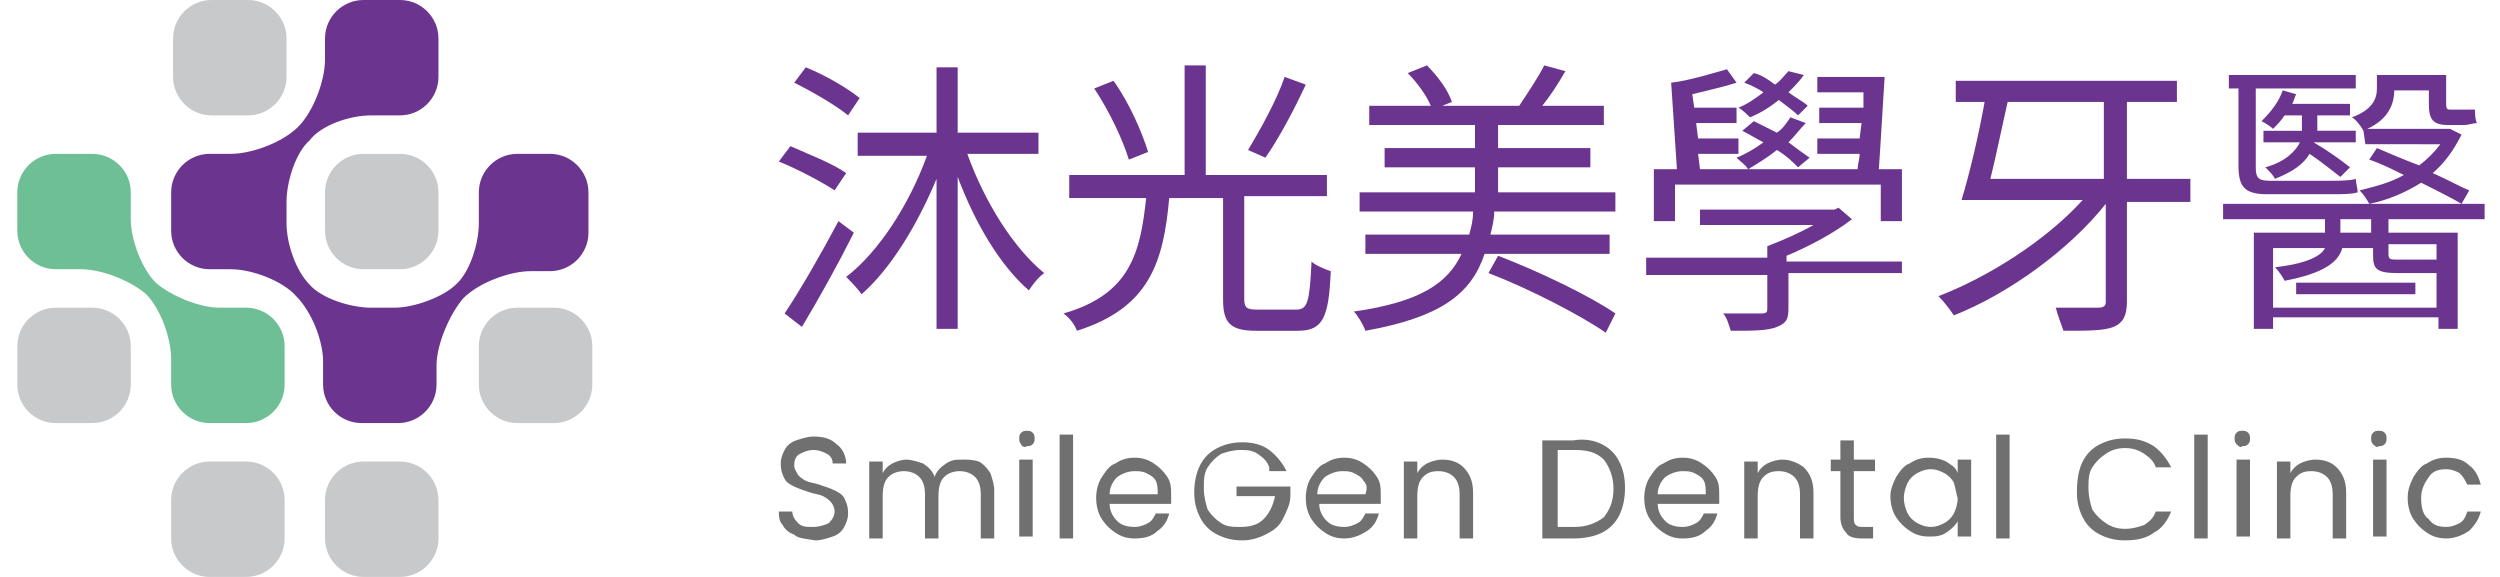 <svg xmlns="http://www.w3.org/2000/svg" xmlns:xlink="http://www.w3.org/1999/xlink" id="&#x5716;&#x5C64;_1" x="0px" y="0px" viewBox="0 0 130 30" style="enable-background:new 0 0 130 30;" xml:space="preserve"><style type="text/css">	.st0{fill:#6B358F;}	.st1{fill:#C8C9CA;}	.st2{fill:#6EBF96;}	.st3{fill:#717071;}</style><g>	<g>		<path class="st0" d="M43.4,9.9c-0.6-0.4-1.9-1.1-2.9-1.5l0.6-0.8C42,8,43.3,8.5,44,9L43.4,9.9z M44.4,12.1   c-0.8,1.6-1.8,3.4-2.7,4.9l-0.9-0.7c0.8-1.2,1.9-3.1,2.8-4.8L44.4,12.1z M44.1,6c-0.6-0.5-1.8-1.2-2.8-1.7l0.6-0.8   c1,0.4,2.2,1.1,2.8,1.6L44.1,6z M50.3,8c0.9,2.5,2.4,4.9,4,6.2c-0.3,0.2-0.6,0.6-0.8,0.9c-1.5-1.3-2.8-3.5-3.7-5.9v7.9h-1.1V9.3   c-1,2.4-2.4,4.7-3.9,6c-0.2-0.3-0.6-0.7-0.8-0.9c1.7-1.3,3.3-3.8,4.2-6.3h-3.6V6.9h4.1V3.5h1.1v3.4H54V8H50.3z"></path>		<path class="st0" d="M67.4,16.1c0.6,0,0.7-0.4,0.8-2.5c0.2,0.2,0.7,0.4,1,0.5c-0.1,2.4-0.4,3.1-1.7,3.1h-2.2   c-1.3,0-1.7-0.4-1.7-1.6v-5.3h-2.8c-0.3,3.3-1,5.7-4.8,6.9c-0.1-0.3-0.4-0.7-0.7-0.9c3.5-1,4-3.2,4.3-6h-4V9.1h6V3.4h1.1v5.7H69   v1.1h-4.3v5.3c0,0.5,0.1,0.6,0.7,0.6H67.4z M58.7,8.3c-0.3-1-1-2.5-1.8-3.7l1-0.4c0.8,1.1,1.5,2.7,1.8,3.7L58.7,8.3z M67.9,4.4   c-0.6,1.3-1.4,2.8-2.1,3.8l-0.9-0.4c0.6-1,1.5-2.6,1.9-3.8L67.9,4.4z"></path>		<path class="st0" d="M84,10v1h-6.3c0,0.4-0.1,0.8-0.2,1.2h6.2v1h-6.5c-0.7,2.1-2.3,3.3-6.2,4c-0.1-0.3-0.4-0.8-0.6-1   c3.5-0.5,4.9-1.5,5.6-3h-5v-1h5.4c0.1-0.4,0.2-0.7,0.2-1.2h-5.9v-1h6V8.7h-4.7v-1h4.7V6.5h-5.5v-1h3.2c-0.2-0.5-0.7-1.2-1.2-1.7   l1-0.4c0.6,0.6,1.1,1.3,1.3,1.9L75,5.5H79c0.4-0.6,1-1.5,1.3-2.1l1.1,0.3C81,4.4,80.6,5,80.2,5.5h3.2v1h-5.5v1.2h4.8v1h-4.8V10H84   z M77.9,13.3c2.1,0.8,4.8,2.1,6.1,3l-0.5,1c-1.3-0.9-4-2.3-6.1-3.1L77.9,13.3z"></path>		<path class="st0" d="M99,14.2h-6V16c0,0.6-0.1,0.8-0.6,1c-0.5,0.2-1.2,0.2-2.4,0.2c-0.1-0.3-0.2-0.7-0.4-0.9c0.9,0,1.8,0,2,0   c0.3,0,0.3-0.1,0.3-0.3v-1.7h-6.3v-0.9h6.3v-0.6c0.8-0.3,1.7-0.7,2.4-1.1h-5.9v-0.8h7l0.2-0.1l0.7,0.6c-0.9,0.7-2.2,1.4-3.4,1.9   v0.3h6V14.2z M87.1,11.5H86V8.8h1.2l-0.3-4.5c0.9-0.1,2.2-0.5,2.9-0.7l0.5,0.7c-0.6,0.2-1.5,0.4-2.3,0.6l0.1,0.7h2.2v0.8h-2.1   l0.1,0.8h2.1v0.8h-2.1l0.1,0.8h8.2c0-0.3,0.1-0.5,0.1-0.8h-2.2V7.2h2.2l0.1-0.8h-2.2V5.6h2.3l0-0.8h-2.4V4h3.5   c-0.1,1.5-0.2,3.4-0.3,4.8h1.2v2.7h-1.1V9.6H87.1V11.5z M93.5,8.7c-0.3-0.3-0.6-0.6-1.1-0.9c-0.5,0.4-1,0.7-1.5,1   c-0.1-0.2-0.4-0.4-0.6-0.6c0.5-0.2,1-0.5,1.4-0.8c-0.4-0.2-0.7-0.4-1.1-0.6l0.6-0.5c0.4,0.2,0.8,0.4,1.2,0.6   c0.3-0.2,0.5-0.5,0.7-0.8l0.8,0.3c-0.3,0.3-0.5,0.6-0.9,1c0.4,0.3,0.8,0.6,1.1,0.8L93.5,8.7z M93.5,6c-0.2-0.2-0.6-0.5-1-0.8   C92,5.6,91.5,5.9,91,6.1c-0.1-0.1-0.4-0.4-0.6-0.5c0.5-0.2,0.9-0.5,1.3-0.8c-0.3-0.2-0.7-0.4-1-0.5l0.5-0.5   c0.4,0.1,0.7,0.3,1.1,0.6c0.3-0.2,0.5-0.5,0.7-0.7l0.8,0.2c-0.2,0.3-0.5,0.6-0.8,0.9c0.4,0.3,0.8,0.5,1,0.7L93.5,6z"></path>		<path class="st0" d="M113.9,10.5h-3.3v5.2c0,0.7-0.2,1.1-0.7,1.3c-0.5,0.2-1.3,0.2-2.6,0.2c-0.1-0.3-0.3-0.8-0.4-1.2   c1,0,1.9,0,2.2,0c0.3,0,0.4-0.1,0.4-0.3v-5.1c-1.9,2.4-5.1,4.7-7.9,5.8c-0.2-0.3-0.5-0.7-0.8-1c2.6-1,5.6-2.9,7.5-5H102   c0.4-1.3,0.9-3.4,1.2-5.1h-1.5V4.2h11.5v1.1h-2.6v4h3.3V10.5z M104.4,5.3c-0.3,1.3-0.6,2.8-0.9,4h5.9v-4H104.4z"></path>		<path class="st0" d="M124.2,11.4v0.7h3.6v5h-1v-0.6h-8.6v0.6h-1v-5h3.7v-0.7h-5.3v-0.8h13.6v0.8H124.2z M116.4,4.6h-0.5V3.9h6.6   v0.7h-5.2v4.1c0,0.5,0.1,0.7,0.7,0.7h3.2c0.4,0,1,0,1.3-0.1c0,0.2,0.1,0.5,0.1,0.7c-0.3,0.1-0.8,0.1-1.4,0.1h-3.3   c-1.2,0-1.5-0.4-1.5-1.5V4.6z M120.3,7.4L120.3,7.4c0.7,0.4,1.4,0.9,1.9,1.3l-0.5,0.5c-0.4-0.3-1-0.8-1.6-1.2   c-0.3,0.5-0.8,0.9-1.8,1.3c-0.1-0.2-0.3-0.4-0.5-0.6c1.1-0.3,1.6-0.9,1.8-1.3h-1.9V6.8h2V6.7V6h-0.9c-0.2,0.3-0.4,0.5-0.6,0.7   c-0.1-0.1-0.4-0.3-0.6-0.4c0.5-0.5,0.9-1,1.1-1.6l0.7,0.2c-0.1,0.2-0.1,0.3-0.2,0.5h3V6h-1.7v0.7v0.1h2v0.6H120.3z M126.7,15.9   v-1.7h-0.1h-1.9c-1.1,0-1.3-0.2-1.3-0.9v-0.4h-1.6c-0.2,0.7-0.9,1.3-3,1.7c-0.1-0.2-0.3-0.5-0.5-0.7c1.7-0.2,2.4-0.6,2.6-1h-2.7   v3.1H126.7z M119.4,14.7h6.2v0.6h-6.2V14.7z M123.3,11.4h-1.6v0.7h1.6V11.4z M122.9,6.8c-0.1-0.2-0.4-0.6-0.6-0.7   c1.1-0.4,1.3-1,1.3-1.5V3.9h3.6v1.4c0,0.3,0,0.4,0.2,0.4h0.7c0.2,0,0.4,0,0.6,0c0,0.2,0,0.5,0.1,0.7c-0.2,0-0.4,0.1-0.7,0.1h-0.8   c-0.8,0-1-0.3-1-1.1V4.7h-1.8c0,0.7-0.3,1.5-1.4,2h4.1l0.2,0l0.6,0.3c-0.4,0.8-0.9,1.5-1.5,2c0.7,0.3,1.4,0.7,1.9,0.9l-0.4,0.7   c-0.5-0.3-1.3-0.7-2.1-1.1c-0.8,0.5-1.7,0.9-2.7,1.1c-0.1-0.2-0.3-0.5-0.5-0.7c0.8-0.2,1.6-0.4,2.3-0.8c-0.6-0.3-1.2-0.6-1.8-0.8   l0.4-0.6c0.7,0.3,1.4,0.6,2.2,0.9c0.4-0.3,0.8-0.7,1.1-1.1H123L122.9,6.8L122.9,6.8z M124.2,12.8v0.4c0,0.3,0.1,0.3,0.5,0.3h1.7   c0.1,0,0.2,0,0.3,0v-0.8H124.2z"></path>	</g>	<g>		<path class="st1" d="M20.8,14c1.1,0,2-0.9,2-2V10c0-1.1-0.9-2-2-2h-1.9c-1.1,0-2,0.9-2,2V12c0,1.1,0.9,2,2,2H20.8z"></path>		<path class="st0" d="M26.9,8c-1.1,0-2,0.9-2,2v1.6c0,1.1-0.5,2.6-1.2,3.2c-0.6,0.6-2.1,1.2-3.2,1.2h-1.2c-1.1,0-2.6-0.5-3.2-1.2   c-0.7-0.7-1.2-2.1-1.2-3.2v-1.1c0-1.1,0.5-2.6,1.2-3.2C16.7,6.5,18.2,6,19.3,6h1.5c1.1,0,2-0.9,2-2V2c0-1.1-0.9-2-2-2h-1.9   c-1.1,0-2,0.9-2,2v1.1c0,1.1-0.6,2.7-1.4,3.5C14.7,7.4,13.1,8,12,8h-1.1c-1.1,0-2,0.9-2,2V12c0,1.1,0.9,2,2,2H12   c1.1,0,2.7,0.6,3.4,1.4c0.8,0.8,1.4,2.3,1.4,3.4V20c0,1.1,0.9,2,2,2h1.9c1.1,0,2-0.9,2-2v-1c0-1.1,0.7-2.7,1.4-3.5l0,0   c0.8-0.8,2.4-1.4,3.5-1.4h1c1.1,0,2-0.9,2-2V10c0-1.1-0.9-2-2-2H26.9z"></path>		<path class="st1" d="M14.9,2c0-1.1-0.9-2-2-2h-1.9c-1.1,0-2,0.9-2,2V4c0,1.1,0.9,2,2,2h1.9c1.1,0,2-0.9,2-2V2z"></path>		<path class="st1" d="M8.9,28c0,1.1,0.9,2,2,2h1.9c1.1,0,2-0.9,2-2V26c0-1.1-0.9-2-2-2h-1.9c-1.1,0-2,0.9-2,2V28z"></path>		<path class="st1" d="M16.9,28c0,1.1,0.9,2,2,2h1.9c1.1,0,2-0.9,2-2V26c0-1.1-0.9-2-2-2h-1.9c-1.1,0-2,0.9-2,2V28z"></path>		<path class="st1" d="M0.9,20c0,1.1,0.9,2,2,2h1.9c1.1,0,2-0.9,2-2V18c0-1.1-0.9-2-2-2H2.9c-1.1,0-2,0.9-2,2V20z"></path>		<path class="st1" d="M24.9,20c0,1.1,0.9,2,2,2h1.9c1.1,0,2-0.9,2-2V18c0-1.1-0.9-2-2-2h-1.9c-1.1,0-2,0.9-2,2V20z"></path>		<path class="st2" d="M8.1,14.7c-0.7-0.7-1.3-2.2-1.3-3.3V10c0-1.1-0.9-2-2-2H2.9c-1.1,0-2,0.9-2,2V12c0,1.1,0.9,2,2,2h1.3   c1.1,0,2.6,0.6,3.4,1.3c0.7,0.7,1.3,2.2,1.3,3.4V20c0,1.1,0.9,2,2,2h1.9c1.1,0,2-0.9,2-2V18c0-1.1-0.9-2-2-2h-1.4   C10.4,16,8.9,15.4,8.1,14.7"></path>	</g>	<g>		<path class="st3" d="M41.3,27.8c-0.3-0.1-0.5-0.3-0.6-0.5c-0.2-0.2-0.2-0.5-0.2-0.7h0.7c0,0.2,0.1,0.4,0.3,0.6   c0.2,0.2,0.4,0.2,0.8,0.2c0.3,0,0.6-0.1,0.8-0.2c0.2-0.2,0.3-0.4,0.3-0.6c0-0.2-0.1-0.4-0.2-0.5c-0.1-0.1-0.2-0.2-0.4-0.3   c-0.2-0.1-0.4-0.1-0.7-0.2c-0.3-0.1-0.6-0.2-0.8-0.3c-0.2-0.1-0.4-0.2-0.5-0.4c-0.1-0.2-0.2-0.4-0.2-0.8c0-0.3,0.1-0.5,0.2-0.7   c0.1-0.2,0.3-0.4,0.6-0.5c0.3-0.1,0.6-0.2,0.9-0.2c0.5,0,0.9,0.1,1.2,0.4c0.3,0.2,0.5,0.6,0.5,1h-0.7c0-0.2-0.1-0.4-0.3-0.5   c-0.2-0.1-0.4-0.2-0.7-0.2c-0.3,0-0.5,0.1-0.7,0.2c-0.2,0.1-0.3,0.3-0.3,0.6c0,0.2,0.1,0.3,0.2,0.5c0.1,0.1,0.2,0.2,0.4,0.3   c0.2,0.1,0.4,0.1,0.7,0.2c0.3,0.1,0.6,0.2,0.8,0.3c0.2,0.1,0.4,0.2,0.5,0.4c0.1,0.2,0.2,0.4,0.2,0.8c0,0.3-0.1,0.5-0.2,0.7   c-0.1,0.2-0.3,0.4-0.6,0.5c-0.3,0.1-0.6,0.2-0.9,0.2C41.8,28,41.5,28,41.3,27.8z"></path>		<path class="st3" d="M50.9,24c0.2,0.1,0.4,0.3,0.6,0.6c0.1,0.3,0.2,0.6,0.2,0.9V28H51v-2.3c0-0.4-0.1-0.7-0.3-0.9   c-0.2-0.2-0.5-0.3-0.8-0.3c-0.3,0-0.6,0.1-0.8,0.3c-0.2,0.2-0.3,0.5-0.3,1V28h-0.7v-2.3c0-0.4-0.1-0.7-0.3-0.9   c-0.2-0.2-0.5-0.3-0.8-0.3c-0.3,0-0.6,0.1-0.8,0.3c-0.2,0.2-0.3,0.5-0.3,1V28h-0.7v-4h0.7v0.6c0.1-0.2,0.3-0.4,0.5-0.5   c0.2-0.1,0.5-0.2,0.7-0.2c0.3,0,0.6,0.1,0.9,0.2c0.3,0.2,0.5,0.4,0.6,0.7c0.1-0.3,0.3-0.5,0.6-0.7c0.3-0.2,0.5-0.2,0.9-0.2   C50.3,23.9,50.6,23.9,50.9,24z"></path>		<path class="st3" d="M53.1,23.1c-0.1-0.1-0.1-0.2-0.1-0.3c0-0.1,0-0.2,0.1-0.3c0.1-0.1,0.2-0.1,0.3-0.1c0.1,0,0.2,0,0.3,0.1   c0.1,0.1,0.1,0.2,0.1,0.3c0,0.1,0,0.2-0.1,0.3c-0.1,0.1-0.2,0.1-0.3,0.1C53.3,23.3,53.1,23.2,53.1,23.1z M53.7,23.9v4H53v-4H53.7z   "></path>		<path class="st3" d="M55.8,22.5V28h-0.7v-5.4H55.8z"></path>		<path class="st3" d="M60.9,26.2h-3.2c0,0.4,0.2,0.7,0.4,0.9c0.2,0.2,0.5,0.3,0.9,0.3c0.3,0,0.5-0.1,0.7-0.2   c0.2-0.1,0.3-0.3,0.4-0.5h0.7c-0.1,0.4-0.3,0.7-0.6,0.9C59.9,27.9,59.5,28,59,28c-0.4,0-0.7-0.1-1-0.3c-0.3-0.2-0.5-0.4-0.7-0.7   c-0.2-0.3-0.3-0.7-0.3-1.1c0-0.4,0.1-0.8,0.3-1.1c0.2-0.3,0.4-0.6,0.7-0.7c0.3-0.2,0.6-0.3,1-0.3c0.4,0,0.7,0.1,1,0.3   c0.3,0.2,0.5,0.4,0.7,0.7c0.2,0.3,0.2,0.6,0.2,1C60.9,25.9,60.9,26.1,60.9,26.2z M60.1,25c-0.1-0.2-0.3-0.3-0.5-0.4   c-0.2-0.1-0.4-0.1-0.6-0.1c-0.3,0-0.6,0.1-0.9,0.3c-0.2,0.2-0.4,0.5-0.4,0.9h2.5C60.2,25.4,60.2,25.2,60.1,25z"></path>		<path class="st3" d="M66,24.3c-0.1-0.3-0.3-0.5-0.6-0.7c-0.3-0.2-0.6-0.2-0.9-0.2c-0.4,0-0.7,0.1-1,0.2c-0.3,0.2-0.5,0.4-0.7,0.7   c-0.2,0.3-0.2,0.7-0.2,1.1c0,0.4,0.1,0.8,0.2,1.1c0.2,0.3,0.4,0.5,0.7,0.7c0.3,0.2,0.6,0.2,1,0.2c0.5,0,0.9-0.1,1.2-0.4   c0.3-0.3,0.5-0.7,0.6-1.2h-2v-0.5h2.8v0.5c0,0.4-0.2,0.8-0.4,1.2c-0.2,0.4-0.5,0.6-0.9,0.8c-0.4,0.2-0.8,0.3-1.2,0.3   c-0.5,0-0.9-0.1-1.3-0.3c-0.4-0.2-0.7-0.5-0.9-0.9c-0.2-0.4-0.3-0.8-0.3-1.3c0-0.5,0.1-1,0.3-1.4c0.2-0.4,0.5-0.7,0.9-0.9   c0.4-0.2,0.8-0.3,1.3-0.3c0.5,0,1,0.1,1.4,0.4c0.4,0.3,0.7,0.7,0.9,1.1H66z"></path>		<path class="st3" d="M71.8,26.2h-3.2c0,0.4,0.2,0.7,0.4,0.9c0.2,0.2,0.5,0.3,0.9,0.3c0.3,0,0.5-0.1,0.7-0.2   c0.2-0.1,0.3-0.3,0.4-0.5h0.7c-0.1,0.4-0.3,0.7-0.6,0.9c-0.3,0.2-0.7,0.4-1.2,0.4c-0.4,0-0.7-0.1-1-0.3c-0.3-0.2-0.5-0.4-0.7-0.7   c-0.2-0.3-0.3-0.7-0.3-1.1c0-0.4,0.1-0.8,0.3-1.1c0.2-0.3,0.4-0.6,0.7-0.7c0.3-0.2,0.6-0.3,1-0.3c0.4,0,0.7,0.1,1,0.3   c0.3,0.2,0.5,0.4,0.7,0.7c0.2,0.3,0.2,0.6,0.2,1C71.8,25.9,71.8,26.1,71.8,26.2z M70.9,25c-0.1-0.2-0.3-0.3-0.5-0.4   c-0.2-0.1-0.4-0.1-0.6-0.1c-0.3,0-0.6,0.1-0.9,0.3c-0.2,0.2-0.4,0.5-0.4,0.9h2.5C71.1,25.4,71.1,25.2,70.9,25z"></path>		<path class="st3" d="M76.1,24.3c0.3,0.3,0.5,0.7,0.5,1.3V28h-0.7v-2.3c0-0.4-0.1-0.7-0.3-0.9c-0.2-0.2-0.5-0.3-0.8-0.3   c-0.4,0-0.6,0.1-0.8,0.3c-0.2,0.2-0.3,0.5-0.3,1V28H73v-4h0.7v0.6c0.1-0.2,0.3-0.4,0.5-0.5c0.2-0.1,0.5-0.2,0.8-0.2   C75.4,23.9,75.8,24,76.1,24.3z"></path>		<path class="st3" d="M83.3,23.1c0.4,0.2,0.7,0.5,0.9,0.9c0.2,0.4,0.3,0.8,0.3,1.4c0,0.5-0.1,1-0.3,1.4c-0.2,0.4-0.5,0.7-0.9,0.9   c-0.4,0.2-0.9,0.3-1.5,0.3h-1.6v-5.1h1.6C82.4,22.8,82.9,22.9,83.3,23.1z M83.4,26.9c0.3-0.4,0.5-0.8,0.5-1.5   c0-0.6-0.2-1.1-0.5-1.5c-0.4-0.4-0.9-0.5-1.5-0.5h-0.9v4h0.9C82.5,27.4,83,27.2,83.4,26.9z"></path>		<path class="st3" d="M89.4,26.2h-3.2c0,0.4,0.2,0.7,0.4,0.9c0.2,0.2,0.5,0.3,0.9,0.3c0.3,0,0.5-0.1,0.7-0.2   c0.2-0.1,0.3-0.3,0.4-0.5h0.7c-0.1,0.4-0.3,0.7-0.6,0.9C88.4,27.9,88,28,87.5,28c-0.4,0-0.7-0.1-1-0.3c-0.3-0.2-0.5-0.4-0.7-0.7   c-0.2-0.3-0.3-0.7-0.3-1.1c0-0.4,0.1-0.8,0.3-1.1c0.2-0.3,0.4-0.6,0.7-0.7c0.3-0.2,0.6-0.3,1-0.3c0.4,0,0.7,0.1,1,0.3   c0.3,0.2,0.5,0.4,0.7,0.7c0.2,0.3,0.2,0.6,0.2,1C89.4,25.9,89.4,26.1,89.4,26.2z M88.6,25c-0.1-0.2-0.3-0.3-0.5-0.4   c-0.2-0.1-0.4-0.1-0.6-0.1c-0.3,0-0.6,0.1-0.9,0.3c-0.2,0.2-0.4,0.5-0.4,0.9h2.5C88.7,25.4,88.7,25.2,88.6,25z"></path>		<path class="st3" d="M93.8,24.3c0.3,0.3,0.5,0.7,0.5,1.3V28h-0.7v-2.3c0-0.4-0.1-0.7-0.3-0.9c-0.2-0.2-0.5-0.3-0.8-0.3   c-0.4,0-0.6,0.1-0.8,0.3c-0.2,0.2-0.3,0.5-0.3,1V28h-0.7v-4h0.7v0.6c0.1-0.2,0.3-0.4,0.5-0.5c0.2-0.1,0.5-0.2,0.8-0.2   C93,23.9,93.4,24,93.8,24.3z"></path>		<path class="st3" d="M96.4,24.5v2.4c0,0.2,0,0.3,0.1,0.4c0.1,0.1,0.2,0.1,0.4,0.1h0.5V28h-0.6c-0.4,0-0.7-0.1-0.8-0.3   c-0.2-0.2-0.3-0.5-0.3-0.8v-2.4h-0.5v-0.6h0.5v-1h0.7v1h1.1v0.6H96.4z"></path>		<path class="st3" d="M98.6,24.8c0.2-0.3,0.4-0.6,0.7-0.7c0.3-0.2,0.6-0.3,1-0.3c0.4,0,0.7,0.1,0.9,0.2c0.3,0.2,0.5,0.3,0.6,0.6   v-0.7h0.7v4h-0.7v-0.8c-0.1,0.2-0.3,0.4-0.6,0.6s-0.6,0.2-0.9,0.2c-0.4,0-0.7-0.1-1-0.3c-0.3-0.2-0.5-0.4-0.7-0.7   c-0.2-0.3-0.3-0.7-0.3-1.1C98.3,25.5,98.4,25.2,98.6,24.8z M101.6,25.1c-0.1-0.2-0.3-0.4-0.5-0.5s-0.4-0.2-0.7-0.2   c-0.3,0-0.5,0.1-0.7,0.2c-0.2,0.1-0.4,0.3-0.5,0.5c-0.1,0.2-0.2,0.5-0.2,0.8c0,0.3,0.1,0.6,0.2,0.8c0.1,0.2,0.3,0.4,0.5,0.5   c0.2,0.1,0.4,0.2,0.7,0.2c0.3,0,0.5-0.1,0.7-0.2c0.2-0.1,0.4-0.3,0.5-0.5c0.1-0.2,0.2-0.5,0.2-0.8   C101.7,25.6,101.7,25.4,101.6,25.1z"></path>		<path class="st3" d="M104.5,22.5V28h-0.7v-5.4H104.5z"></path>		<path class="st3" d="M108.3,24c0.2-0.4,0.5-0.7,0.9-0.9c0.4-0.2,0.8-0.3,1.3-0.3c0.6,0,1,0.1,1.5,0.4c0.4,0.3,0.7,0.7,0.9,1.1   h-0.8c-0.1-0.3-0.3-0.5-0.6-0.7c-0.3-0.2-0.6-0.3-1-0.3c-0.4,0-0.7,0.1-1,0.3c-0.3,0.2-0.5,0.4-0.7,0.7c-0.2,0.3-0.2,0.7-0.2,1.1   c0,0.4,0.1,0.8,0.2,1.1c0.2,0.3,0.4,0.5,0.7,0.7c0.3,0.2,0.6,0.3,1,0.3c0.4,0,0.7-0.1,1-0.2c0.3-0.2,0.5-0.4,0.6-0.7h0.8   c-0.2,0.5-0.5,0.9-0.9,1.1c-0.4,0.3-0.9,0.4-1.5,0.4c-0.5,0-0.9-0.1-1.3-0.3c-0.4-0.2-0.7-0.5-0.9-0.9c-0.2-0.4-0.3-0.8-0.3-1.3   C108,24.9,108.1,24.4,108.3,24z"></path>		<path class="st3" d="M114.8,22.5V28h-0.7v-5.4H114.8z"></path>		<path class="st3" d="M116.3,23.1c-0.1-0.1-0.1-0.2-0.1-0.3c0-0.1,0-0.2,0.1-0.3c0.1-0.1,0.2-0.1,0.3-0.1c0.1,0,0.2,0,0.3,0.1   c0.1,0.1,0.1,0.2,0.1,0.3c0,0.1,0,0.2-0.1,0.3c-0.1,0.1-0.2,0.1-0.3,0.1C116.5,23.3,116.4,23.2,116.3,23.1z M117,23.9v4h-0.7v-4   H117z"></path>		<path class="st3" d="M121.5,24.3c0.3,0.3,0.5,0.7,0.5,1.3V28h-0.7v-2.3c0-0.4-0.1-0.7-0.3-0.9c-0.2-0.2-0.5-0.3-0.8-0.3   c-0.4,0-0.6,0.1-0.8,0.3c-0.2,0.2-0.3,0.5-0.3,1V28h-0.7v-4h0.7v0.6c0.1-0.2,0.3-0.4,0.5-0.5c0.2-0.1,0.5-0.2,0.8-0.2   C120.8,23.9,121.2,24,121.5,24.3z"></path>		<path class="st3" d="M123.4,23.1c-0.1-0.1-0.1-0.2-0.1-0.3c0-0.1,0-0.2,0.1-0.3c0.1-0.1,0.2-0.1,0.3-0.1c0.1,0,0.2,0,0.3,0.1   c0.1,0.1,0.1,0.2,0.1,0.3c0,0.1,0,0.2-0.1,0.3c-0.1,0.1-0.2,0.1-0.3,0.1C123.6,23.3,123.5,23.2,123.4,23.1z M124.1,23.9v4h-0.7v-4   H124.1z"></path>		<path class="st3" d="M125.5,24.8c0.2-0.3,0.4-0.6,0.7-0.7c0.3-0.2,0.6-0.3,1-0.3c0.5,0,0.9,0.1,1.2,0.4c0.3,0.2,0.5,0.6,0.6,1   h-0.7c-0.1-0.2-0.2-0.4-0.4-0.6c-0.2-0.1-0.4-0.2-0.7-0.2c-0.4,0-0.7,0.1-0.9,0.4c-0.2,0.3-0.4,0.6-0.4,1.1c0,0.5,0.1,0.9,0.4,1.1   c0.2,0.3,0.5,0.4,0.9,0.4c0.3,0,0.5-0.1,0.7-0.2c0.2-0.1,0.3-0.3,0.4-0.6h0.7c-0.1,0.4-0.3,0.7-0.6,1c-0.3,0.2-0.7,0.4-1.2,0.4   c-0.4,0-0.7-0.1-1-0.3c-0.3-0.2-0.5-0.4-0.7-0.7c-0.2-0.3-0.3-0.7-0.3-1.1C125.2,25.5,125.3,25.2,125.5,24.8z"></path>	</g></g><g></g><g></g><g></g><g></g><g></g><g></g></svg>
